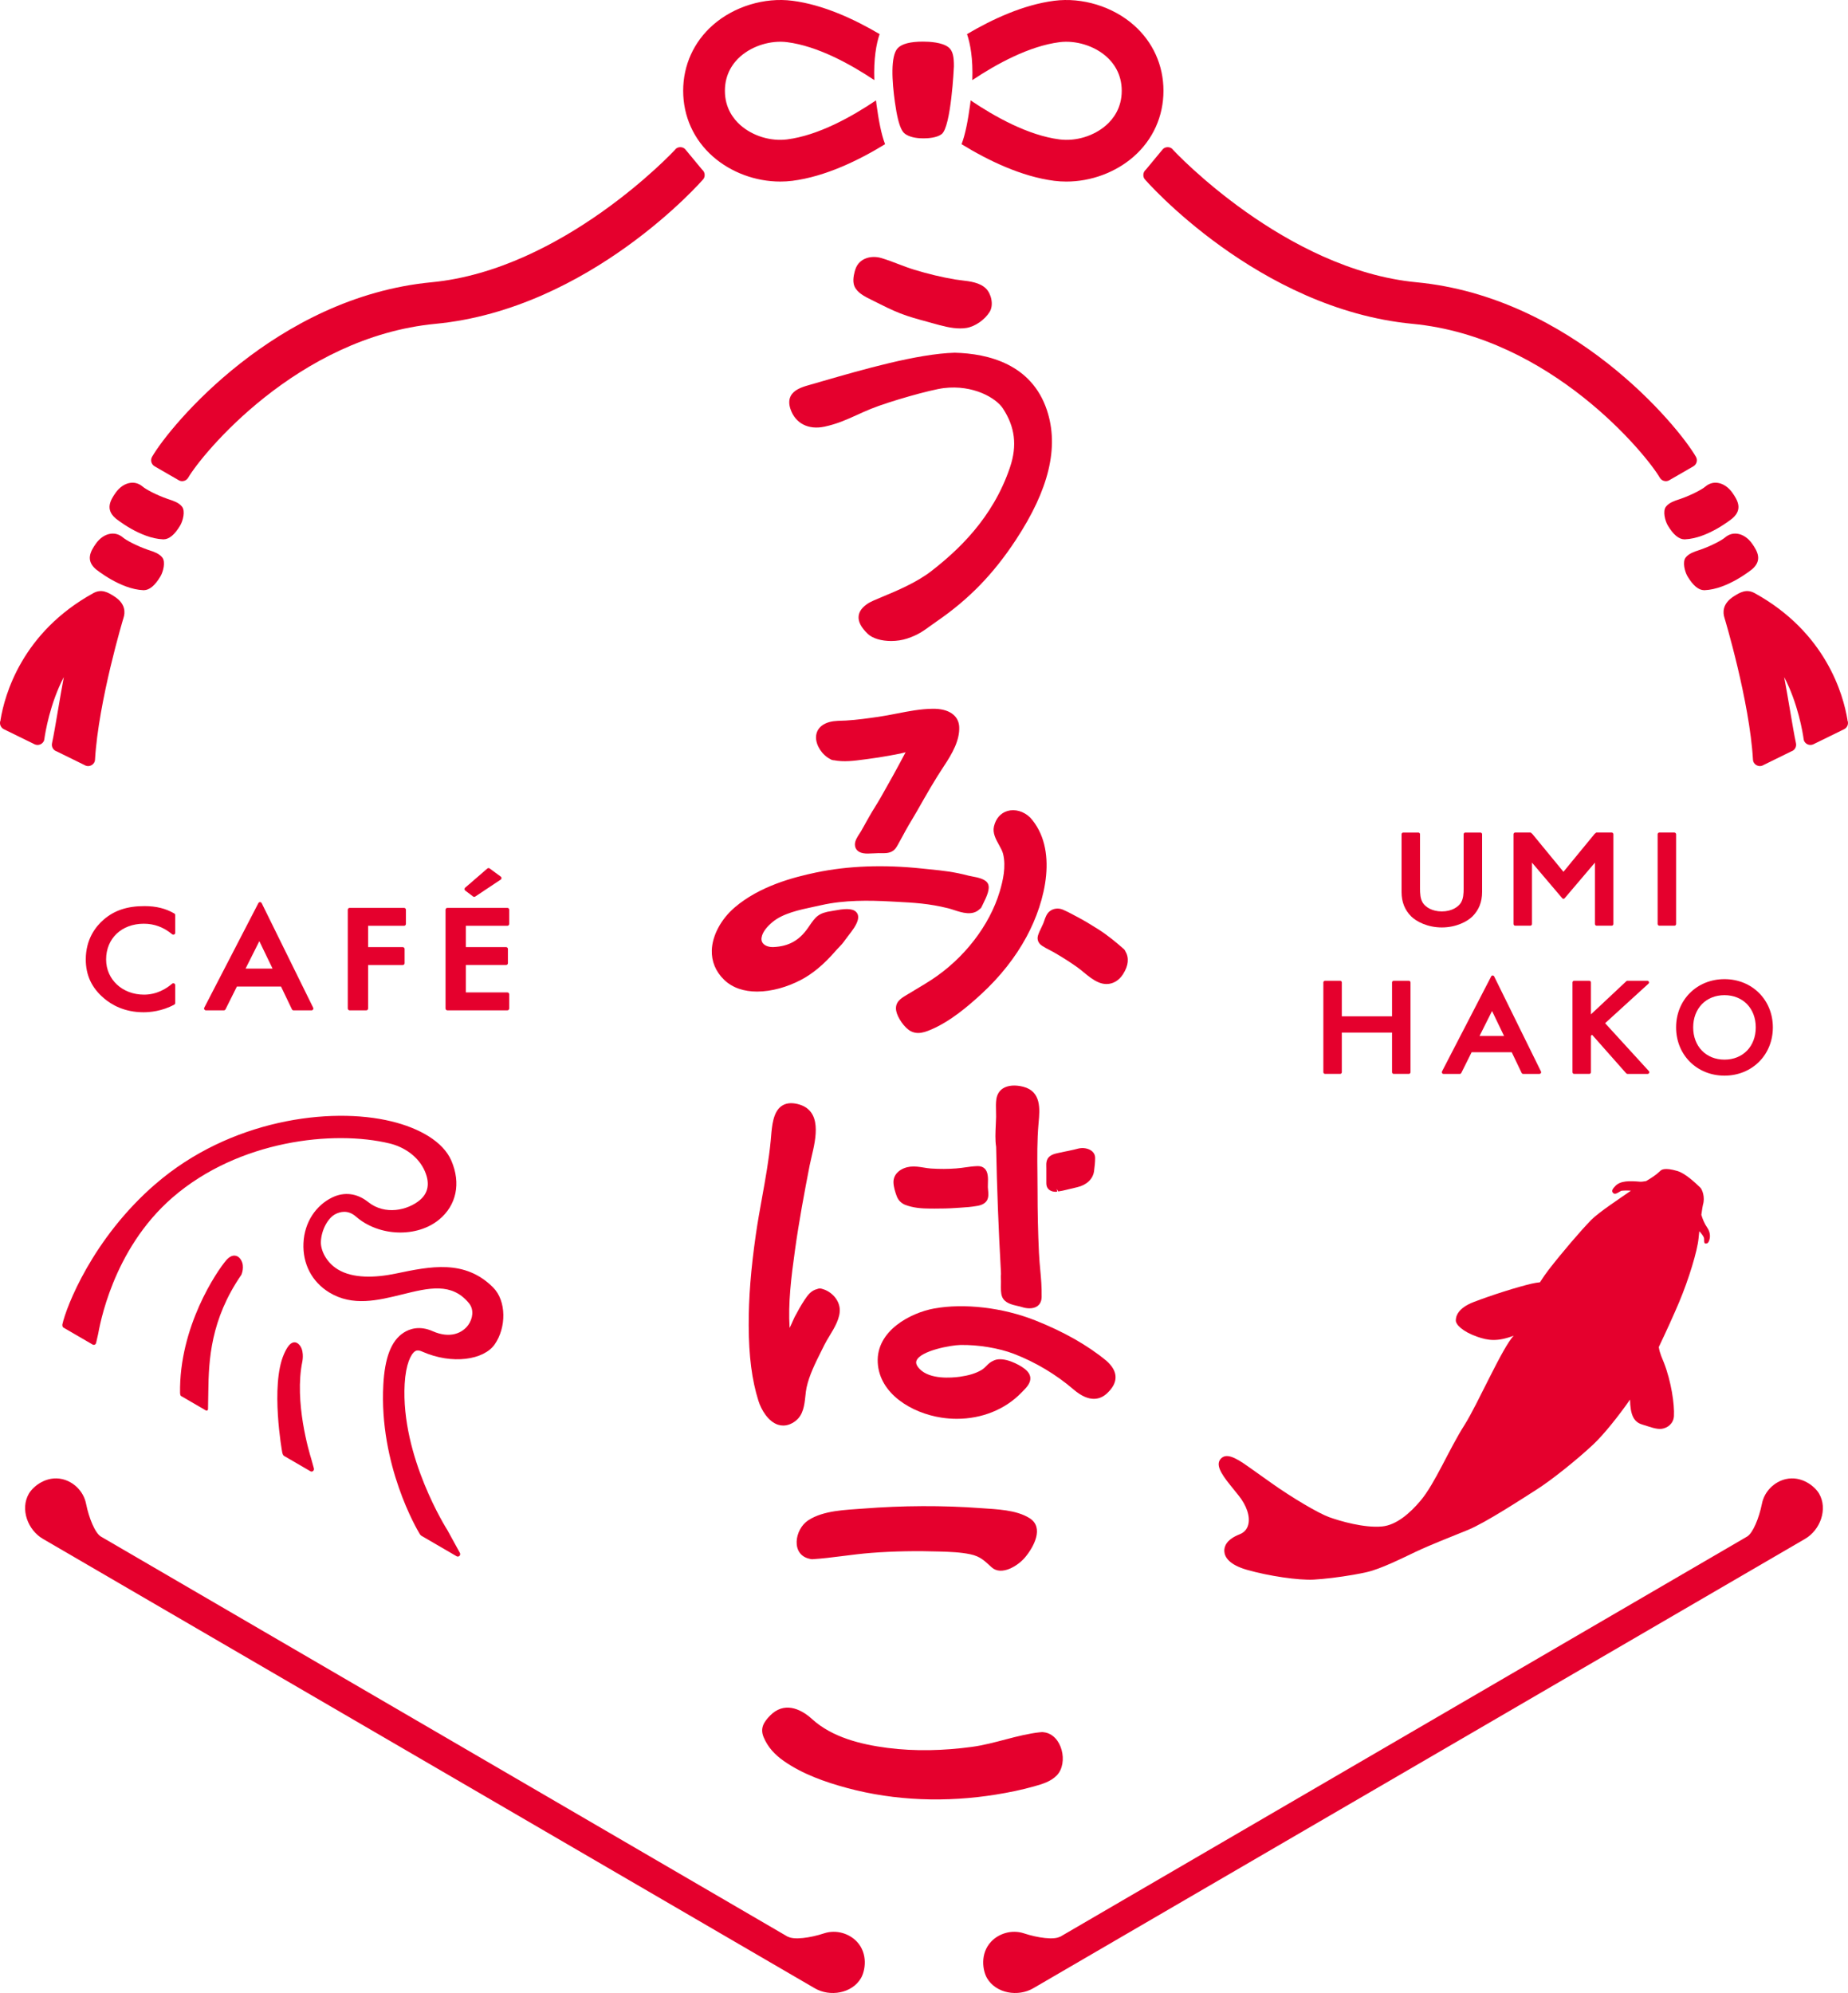 <?xml version="1.0" encoding="UTF-8"?><svg id="_レイヤー_2" xmlns="http://www.w3.org/2000/svg" width="199.262" height="214.883" viewBox="0 0 199.262 214.883"><defs><style>.cls-1{fill:#e5002d;stroke-width:0px;}</style></defs><path class="cls-1" d="M15.562,97.696c-1.832,0-3.219.457-4.363,1.438-.89.764-1.95,2.133-1.95,4.317,0,1.693.638,3.058,1.95,4.174.803.692,2.197,1.517,4.276,1.517.67,0,1.991-.107,3.31-.822.064-.035.105-.102.105-.175v-1.932c0-.078-.045-.149-.116-.181-.072-.033-.155-.021-.213.03-.626.538-1.659,1.18-3.032,1.18-2.33,0-4.087-1.63-4.087-3.791,0-2.27,1.673-3.856,4.069-3.856,1.126,0,2.125.372,3.053,1.136.06.048.142.058.212.027.07-.033.114-.103.114-.181v-1.915c0-.071-.038-.137-.099-.173-.933-.541-1.959-.794-3.227-.794Z"/><path class="cls-1" d="M28.039,97.264h-.002c-.075,0-.143.042-.177.108l-5.833,11.271c-.032.062-.029.136.007.196.036.059.101.096.17.096h1.933c.075,0,.145-.043.179-.11l1.227-2.459h4.757s1.176,2.457,1.176,2.457c.033.069.103.113.18.113h1.932c.069,0,.133-.036.17-.094s.04-.132.01-.194l-5.551-11.271c-.034-.068-.102-.11-.177-.111ZM27.963,101.476l1.425,2.956h-2.907s1.482-2.956,1.482-2.956Z"/><path class="cls-1" d="M43.567,97.887h-5.868c-.11,0-.2.089-.2.2v10.648c0,.11.089.2.2.2h1.792c.11,0,.2-.089.2-.2v-4.685h3.736c.11,0,.2-.089.2-.2v-1.532c0-.11-.089-.2-.2-.2h-3.736v-2.299h3.876c.11,0,.2-.089.2-.2v-1.532c0-.11-.089-.2-.2-.2Z"/><path class="cls-1" d="M51.009,96.661c.036.027.078.04.121.04.036,0,.072-.01.105-.029l2.743-1.826c.058-.036.094-.1.095-.169s-.034-.133-.093-.17l-1.196-.879c-.075-.048-.175-.04-.241.021l-2.39,2.065c-.044.04-.068.097-.065.157s.032.114.079.15l.843.64Z"/><path class="cls-1" d="M54.706,99.818c.11,0,.2-.089.2-.2v-1.532c0-.11-.089-.2-.2-.2h-6.465c-.11,0-.2.089-.2.2v10.648c0,.11.089.2.2.2h6.465c.11,0,.2-.089.2-.2v-1.532c0-.11-.089-.2-.2-.2h-4.473v-2.953h4.333c.11,0,.2-.089.2-.2v-1.532c0-.11-.089-.2-.2-.2h-4.333v-2.299h4.473Z"/><path class="cls-1" d="M151.908,105.745h-1.629c-.1,0-.181.081-.181.181v3.651h-5.416v-3.651c0-.1-.081-.181-.181-.181h-1.629c-.1,0-.181.081-.181.181v9.68c0,.1.081.181.181.181h1.629c.1,0,.181-.081.181-.181v-4.273h5.416v4.273c0,.1.081.181.181.181h1.629c.1,0,.181-.081.181-.181v-9.68c0-.1-.081-.181-.181-.181Z"/><path class="cls-1" d="M160.95,105.179c-.083-.003-.132.037-.163.098l-5.303,10.246c-.029.056-.027.123.006.178.032.054.092.087.155.087h1.757c.069,0,.132-.039.162-.1l1.115-2.236h4.325s1.069,2.233,1.069,2.233c.03.063.094.103.164.103h1.757c.063,0,.121-.032.154-.086s.036-.12.009-.176l-5.046-10.246c-.031-.061-.093-.1-.161-.101ZM160.881,109.008l1.295,2.688h-2.643s1.348-2.688,1.348-2.688Z"/><path class="cls-1" d="M173.072,110.321l4.673-4.26c.056-.05.074-.13.047-.2-.027-.07-.094-.116-.169-.116h-2.14c-.046,0-.09.017-.124.049l-3.815,3.574v-3.442c0-.1-.081-.181-.181-.181h-1.629c-.1,0-.181.081-.181.181v9.68c0,.1.081.181.181.181h1.629c.1,0,.181-.081.181-.181v-3.925s.123-.112.123-.112l3.68,4.158c.034.038.084.061.136.061h2.172c.072,0,.137-.043.166-.108s.017-.142-.032-.196l-4.717-5.163Z"/><path class="cls-1" d="M185.943,105.571c-2.974,0-5.217,2.236-5.217,5.202,0,2.967,2.243,5.203,5.217,5.203s5.217-2.237,5.217-5.203-2.243-5.202-5.217-5.202ZM185.943,114.249c-1.986,0-3.374-1.429-3.374-3.476,0-2.047,1.388-3.476,3.374-3.476s3.374,1.429,3.374,3.476c0,2.047-1.388,3.476-3.374,3.476Z"/><path class="cls-1" d="M155.465,99.997c1.553,0,2.75-.644,3.298-1.184.703-.702,1.045-1.566,1.045-2.64v-6.226c0-.1-.081-.181-.181-.181h-1.629c-.1,0-.181.081-.181.181v5.834c0,.548-.024,1.121-.307,1.573-.274.421-.964.916-2.044.916-1.079,0-1.77-.495-2.044-.916-.284-.452-.307-1.025-.307-1.573v-5.834c0-.1-.081-.181-.181-.181h-1.629c-.1,0-.181.081-.181.181v6.226c0,1.075.341,1.938,1.045,2.64.549.54,1.746,1.184,3.298,1.184Z"/><rect class="cls-1" x="178.735" y="89.765" width="1.992" height="10.043" rx=".181" ry=".181"/><path class="cls-1" d="M173.785,89.765h-1.629c-.067,0-.115.042-.146.096-.016.01-.038.009-.05.024l-3.379,4.112-3.379-4.112c-.012-.015-.034-.014-.05-.024-.031-.054-.079-.096-.146-.096h-1.629c-.1,0-.181.081-.181.181v9.68c0,.1.081.181.181.181h1.629c.1,0,.181-.081.181-.181v-6.62s3.265,3.843,3.265,3.843c.032.038.08.06.129.06s.097-.022.129-.06l3.265-3.843v6.62c0,.1.081.181.181.181h1.629c.1,0,.181-.081.181-.181v-9.68c0-.1-.081-.181-.181-.181Z"/><path class="cls-1" d="M16.754,127.671c8.034-6.956,18.852-8.367,25.436-6.771,3.026.732,5.589,2.178,6.48,4.248,1.045,2.429.551,4.803-1.322,6.347-2.386,1.97-6.486,1.848-8.979-.333-.887-.776-1.749-.477-2.162-.277-.844.409-1.55,1.72-1.607,2.984-.039.865.515,2.199,1.829,3.001,1.618.985,4.007.915,6.263.443,3.713-.776,7.427-1.552,10.475,1.496,1.458,1.458,1.437,4.344.166,6.152-1.152,1.64-4.534,2.219-7.824.762-.475-.211-.673-.082-.757-.027-.443.286-1.001,1.383-1.119,3.533-.43,7.838,4.555,15.667,4.616,15.762l1.335,2.433c.06.104.045.238-.036.325-.05.054-.118.082-.186.082-.042,0-.085-.011-.124-.033l-3.781-2.199c-.138-.08-.206-.218-.258-.307-.205-.348-4.342-7.317-3.866-16.008.155-2.82.81-4.701,2.185-5.592.649-.421,1.721-.789,3.135-.163,1.89.838,3.229.193,3.851-.69.453-.646.646-1.618.056-2.336-1.854-2.255-4.324-1.647-7.186-.939-2.635.65-5.36,1.321-7.871-.21-1.869-1.14-2.884-3.081-2.782-5.323.103-2.289,1.375-4.085,3.097-4.92,1.308-.635,2.685-.46,3.877.492,1.842,1.468,4.271.867,5.551-.189.936-.772,1.126-1.825.566-3.128-.691-1.605-2.248-2.622-3.787-2.995-6.062-1.47-16.293-.348-23.416,5.819-6.541,5.664-7.878,13.996-8.029,14.729l-.219.963c-.022.086-.082.156-.163.186-.08.03-.17.016-.239-.035l-3.142-1.827c-.084-.063-.11-.236-.088-.342.409-1.866,3.237-9.239,10.023-15.115Z"/><path class="cls-1" d="M25.348,135.384c.186.021.454.127.669.515.373.672.04,1.485.01,1.548-3.329,4.826-3.522,9.189-3.566,12.592l-.031,1.896c-.001.059-.033.113-.083.141-.023.012-.048.018-.072.018-.03,0-.061-.009-.087-.027l-2.661-1.548c-.096-.056-.111-.262-.112-.314-.116-7.141,3.974-13.171,4.995-14.344.297-.341.636-.518.937-.476Z"/><path class="cls-1" d="M31.613,144.746c.13-.035.326-.038.531.127.716.576.473,1.843.462,1.899-.91,4.364.752,9.874.952,10.512l.287,1.036c.03.11-.009.227-.098.294-.045.034-.098.051-.151.051-.051,0-.103-.016-.147-.047,0,0-2.699-1.571-2.821-1.642s-.171-.273-.188-.333c-.017-.061-1.309-7.24.176-10.636.337-.772.654-1.174.996-1.262Z"/><path class="cls-1" d="M93.47,32.08h0c.018.011.035.018.049.023l.804.406c.883.446,1.796.907,2.739,1.276.939.369,1.923.635,2.875.893l.661.183c.925.26,1.95.549,2.931.549.227,0,.451-.015.671-.05.927-.146,1.981-.874,2.509-1.73.464-.755.173-1.953-.396-2.518-.657-.652-1.714-.778-2.646-.888-.233-.028-.458-.054-.661-.088-1.442-.244-2.927-.597-4.412-1.05-.582-.177-1.166-.4-1.73-.615-.59-.226-1.201-.458-1.819-.644-1.073-.322-2.383-.021-2.801,1.176-.078.225-.323,1.006-.188,1.622.166.76.947,1.196,1.414,1.457Z"/><path class="cls-1" d="M88.902,46.002c1.366-.292,2.408-.765,3.51-1.266.472-.215.961-.437,1.499-.655,1.941-.789,6.424-2.064,7.864-2.237,3.149-.38,5.616,1.055,6.363,2.194,1.307,1.989,1.552,3.998.773,6.324-1.872,5.587-5.742,9.076-8.491,11.214-1.593,1.238-3.796,2.154-5.255,2.76-.715.297-1.232.512-1.516.689-.654.407-1.013.879-1.067,1.403-.062.591.258,1.215.979,1.908.523.503,1.495.777,2.528.777.582,0,1.183-.087,1.734-.269,1.136-.375,1.727-.804,2.475-1.347.213-.154.441-.32.704-.501,3.475-2.39,6.104-5.095,8.524-8.771,3.586-5.445,4.685-10.026,3.358-14.004-1.649-4.951-6.305-6.099-9.936-6.191-4.022.109-9.956,1.824-14.289,3.076l-1.518.437c-.779.222-1.545.514-1.877,1.147-.206.391-.216.867-.03,1.416.521,1.54,1.924,2.267,3.667,1.895Z"/><path class="cls-1" d="M94.364,86.984c-.191.305-.38.607-.647,1.078-.288.508-.573,1.016-.857,1.527-.052.093-.118.194-.188.3-.23.351-.49.749-.49,1.168,0,.568.431.93,1.151.968.085.004.17.006.256.006.211,0,.425-.012.638-.023.169-.009.338-.019.505-.021.091,0,.182,0,.274.003.369.007.791.018,1.17-.187.327-.176.465-.419.637-.722.178-.312.348-.628.519-.944l.312-.576c.272-.496.457-.799.651-1.12.162-.268.332-.549.566-.961l.13-.228c.882-1.553,1.793-3.159,2.795-4.661.892-1.34,1.708-2.778,1.642-4.218-.057-1.236-1.127-1.977-2.854-1.953-1.293.01-2.603.266-3.87.513-.646.126-1.314.257-1.959.35-1.145.165-2.329.334-3.515.405-.148.009-.299.013-.45.017-.587.017-1.195.034-1.769.298-.654.3-1.017.83-1.023,1.493-.008.887.665,1.912,1.538,2.349.062.047.131.078.19.09.077.029.161.042.189.032,1.073.215,2.188.066,3.265-.079l.418-.055c.738-.095,1.497-.213,2.322-.362.387-.07.773-.144,1.16-.221.161-.032.335-.078.513-.125.021-.005.042-.011.063-.016-.938,1.792-1.907,3.513-2.666,4.846-.255.448-.438.74-.619,1.029Z"/><path class="cls-1" d="M86.337,105.666c1.275-.665,2.498-1.682,3.737-3.11.178-.205.305-.335.417-.449.196-.201.352-.359.63-.755.1-.143.223-.301.353-.468.411-.53.877-1.13,1.021-1.701.109-.434-.03-.697-.166-.842-.445-.474-1.413-.34-2.367-.163-.11.021-.204.039-.274.048-1.458.21-1.746.628-2.444,1.64l-.128.185c-.931,1.343-2.068,1.979-3.688,2.06-.513.027-.958-.134-1.175-.417-.163-.212-.191-.488-.084-.82.149-.464.508-.933,1.097-1.434,1.13-.96,2.923-1.341,4.505-1.676.271-.058.535-.113.788-.171,2.504-.566,5.155-.52,7.418-.399l.479.025c2.139.112,3.685.192,5.792.714.187.046.392.113.605.183.9.294,2.017.658,2.794-.108.066-.043.144-.108.187-.209.039-.09.099-.21.168-.348.417-.837.771-1.631.529-2.156-.242-.526-1.113-.688-1.749-.808-.136-.025-.253-.047-.334-.068-1.604-.425-2.761-.542-4.227-.691l-.809-.083c-4.129-.438-7.973-.294-11.422.428-2.48.52-6.088,1.475-8.765,3.761-1.472,1.256-2.419,3.023-2.474,4.61-.041,1.201.411,2.299,1.308,3.178.933.914,2.208,1.289,3.575,1.289,1.575,0,3.271-.498,4.702-1.245Z"/><path class="cls-1" d="M111.075,88.141c-.693-.669-1.627-.941-2.44-.702-.738.216-1.256.805-1.459,1.658-.171.717.205,1.394.536,1.991.191.345.372.67.448.981.337,1.381-.018,2.892-.364,4.053-1.092,3.661-3.84,7.217-7.351,9.514-.567.371-1.148.717-1.73,1.064-.298.178-.595.355-.891.536l-.136.082c-.543.328-1.221.735-1.055,1.669.125.703.89,1.862,1.604,2.212.256.125.513.176.767.176.475,0,.942-.175,1.392-.367,2.086-.891,3.999-2.523,5.433-3.846,2.026-1.869,3.662-3.944,4.863-6.168,2.07-3.832,3.417-9.494.384-12.854Z"/><path class="cls-1" d="M121.332,102.546c-.021-.063-.062-.136-.138-.204-.798-.703-1.759-1.513-2.833-2.186-.889-.557-1.436-.895-2.336-1.366l-.317-.168c-.354-.188-.718-.383-1.094-.541-.506-.212-1.062-.138-1.453.19-.308.258-.443.653-.563,1.001-.035.104-.069.204-.106.294-.063.15-.138.302-.212.455-.134.274-.272.558-.36.855-.124.426.038.834.436,1.094.302.196.507.301.734.417.146.074.302.153.502.268.912.522,1.771,1.068,2.554,1.624.237.168.471.361.706.555.501.414,1.02.841,1.622,1.09.282.117.564.173.838.173.701,0,1.345-.373,1.785-1.069.589-.927.668-1.763.236-2.483Z"/><path class="cls-1" d="M83.902,153.616c.182.058.366.086.551.086.439,0,.883-.162,1.308-.482.859-.646.976-1.734,1.079-2.694.035-.331.069-.643.129-.922.289-1.332.944-2.643,1.578-3.909l.347-.699c.135-.276.323-.585.521-.912.572-.944,1.221-2.016,1.126-3.012-.09-.938-.87-1.816-1.856-2.094-.028-.011-.063-.021-.124-.038-.151-.035-.31-.018-.459.049-.629.146-1.003.641-1.332,1.137-.414.623-.773,1.279-1.1,1.896-.053.101-.121.256-.2.438-.091.209-.204.47-.33.716-.17-2.675.163-5.406.582-8.409.434-3.115,1.016-6.225,1.58-9.121.053-.27.125-.574.201-.898.477-2.017,1.198-5.064-1.513-5.716-.704-.169-1.289-.092-1.736.23-.895.646-1.017,2.122-1.116,3.308l-.038.43c-.194,2.039-.567,4.107-.928,6.107-.235,1.304-.479,2.652-.67,3.981-.538,3.729-.783,6.85-.773,9.824.012,3.315.345,5.896,1.048,8.121.309.978,1.051,2.241,2.125,2.585Z"/><path class="cls-1" d="M114.984,128.283l.178-.042c.386-.089.519-.122.816-.194l.21-.051c.99-.241,1.654-.876,1.775-1.699.08-.546.12-1.022.122-1.456,0-.263-.101-.498-.294-.681-.328-.309-.846-.397-1.186-.373-.214.013-.408.064-.596.114l-.183.047c-.215.051-.367.083-.598.132-.206.044-.352.072-.485.098-.194.038-.367.072-.7.149-.273.063-.583.134-.846.338-.403.313-.39.79-.38,1.138l.003.183c-.004.48-.003.961,0,1.502,0,.201,0,.451.192.681.162.195.41.308.724.326.029.002.06.004.085.004.012,0,.021,0,.031,0,.046-.002.093-.01.14-.019l-.058-.294.167.277c.295-.04.592-.109.88-.178Z"/><path class="cls-1" d="M111.993,121.008c.127-1.403.301-3.326-1.655-3.835-.875-.227-1.682-.159-2.21.189-.38.25-.62.646-.695,1.142-.063.417-.05.857-.038,1.283.007.211.013.42.009.622-.005.285-.02.581-.034.881-.038.803-.078,1.634.038,2.363.086,4.388.259,8.907.514,13.429.014.253.009.32.002.386-.008.083-.018.164,0,.481.009.138.005.311.002.497-.009.472-.019,1.007.125,1.362.273.681,1.045.856,1.665.999.166.037.326.073.468.118.291.092.57.138.824.137.337,0,.63-.08.85-.238.204-.147.449-.438.457-.984.018-1.137-.062-1.983-.145-2.879-.054-.58-.11-1.187-.145-1.914-.101-2.141-.15-4.34-.151-6.722,0-.583-.006-1.168-.013-1.755-.02-1.787-.039-3.635.119-5.415l.013-.147Z"/><path class="cls-1" d="M106.173,125.996c-.196-.193-.465-.28-.797-.267-.52.025-.879.077-1.259.131-.301.043-.61.088-1.021.12-.86.068-1.771.071-2.707.01-.257-.017-.519-.059-.781-.102-.471-.075-.957-.155-1.45-.099-.905.103-1.86.687-1.819,1.727.02.493.191,1.018.337,1.419.164.446.427.737.875.951.92.365,1.875.419,2.771.423.152,0,.307.001.463.001.73,0,1.494-.011,2.259-.065l.557-.037c.614-.039,1.058-.066,1.792-.192.494-.085.838-.28,1.021-.58.204-.334.16-.785.124-1.146-.01-.102-.02-.198-.022-.284-.004-.121,0-.259.006-.404.019-.545.042-1.224-.347-1.607Z"/><path class="cls-1" d="M111.602,142.356c-3.479-1.376-7.648-1.863-10.88-1.274-2.538.463-6.251,2.395-6.079,5.82.17,3.383,3.669,5.453,6.849,5.944.563.087,1.126.13,1.681.13,2.679,0,5.193-.997,6.949-2.807l.132-.134c.412-.418.88-.892.844-1.471-.023-.354-.225-.675-.617-.981-.596-.466-2.247-1.342-3.275-.916-.438.182-.647.398-.85.607-.156.161-.303.312-.578.47-.591.337-1.331.563-2.264.694-.939.128-3.247.313-4.356-.839-.493-.512-.369-.81-.329-.908.435-1.049,3.665-1.655,4.704-1.675,1.913-.044,4.198.339,5.801.958,2.321.896,4.542,2.224,6.421,3.836,1.756,1.509,2.938,1.056,3.622.409.619-.585.917-1.155.909-1.745-.008-.593-.325-1.162-.979-1.749-2.032-1.681-4.625-3.15-7.704-4.37Z"/><path class="cls-1" d="M87.34,168.08c.08.026.172.041.281.033,2.114-.137,4.211-.519,6.325-.682,2.443-.188,4.915-.224,7.363-.147,1.1.035,2.24.068,3.321.298,1.098.233,1.542.724,2.292,1.404,1.059.96,2.845-.162,3.6-1.063.927-1.106,2.105-3.227.487-4.239-1.446-.904-3.536-.95-5.193-1.073-4.213-.314-8.497-.286-12.708.042-1.904.148-4.305.184-5.957,1.263-1.488.972-1.912,3.752.188,4.163Z"/><path class="cls-1" d="M112.562,186.773c-.021-.004-.043-.006-.067-.008-.037-.003-.072-.013-.111-.013-.05-.001-.106.006-.164.016-.021.002-.032-.002-.054,0-2.493.268-4.867,1.242-7.362,1.579-3.017.407-6.093.5-9.118.11-2.843-.367-5.962-1.133-8.131-3.113-1.321-1.207-3.065-1.845-4.507-.384-.714.723-1.108,1.394-.705,2.35.46,1.091,1.205,1.882,2.17,2.558,2.01,1.41,4.448,2.271,6.8,2.906,5.213,1.408,10.748,1.575,16.068.717,1.394-.225,2.788-.506,4.147-.892.862-.245,1.775-.509,2.417-1.173,1.297-1.34.567-4.426-1.384-4.653Z"/><path class="cls-1" d="M94.509,11.267c-.021-.153-.035-.296-.054-.444-2.604,1.758-6.209,3.776-9.581,4.208-1.773.225-3.703-.363-5.036-1.534-.764-.673-1.675-1.863-1.675-3.708s.911-3.036,1.675-3.708c1.311-1.153,3.293-1.758,5.035-1.534,3.291.422,6.809,2.361,9.402,4.091-.084-2.31.215-3.925.57-4.96-2.736-1.617-6.091-3.171-9.399-3.595-3.021-.39-6.304.616-8.58,2.62-2.065,1.817-3.203,4.334-3.203,7.086s1.137,5.269,3.202,7.086c1.952,1.717,4.604,2.702,7.277,2.702.439,0,.878-.028,1.303-.082,3.549-.455,7.156-2.21,9.989-3.948-.417-1.088-.686-2.556-.926-4.28Z"/><path class="cls-1" d="M75.964,18.716c-.035-.164-.122-.309-.248-.415l-1.83-2.21c-.032-.039-.069-.072-.111-.099-.345-.227-.809-.129-1.002.17-.112.128-12.069,12.918-26.243,14.272-16.766,1.602-28.201,15.472-30.133,18.819-.1.173-.126.375-.075.567.051.192.179.359.35.457l2.598,1.5c.115.066.244.101.373.101.015,0,.029,0,.044-.001.254-.014.481-.154.608-.374,1.411-2.444,11.724-15.161,26.664-16.588,16.659-1.592,28.815-15.497,28.903-15.634.109-.168.146-.368.103-.564Z"/><path class="cls-1" d="M12.305,64.291c-.625-.393-1.333-.837-2.231-.345C2.367,68.19.502,74.915.058,77.61l.008.032c-.169.375-.004.819.358.986l3.317,1.625c.369.166.801.015.984-.349.024-.048.047-.145.054-.198.102-.727.604-3.832,2.101-6.704-.213,1.135-.427,2.39-.626,3.563-.242,1.424-.47,2.77-.646,3.573-.043.196-.007.398.102.567.095.147.234.254.398.307l3.119,1.532c.035.018.072.03.11.039.054.012.109.018.164.018.049,0,.099-.005.148-.015.061-.012.204-.07.257-.104.202-.13.325-.33.338-.549.367-6.343,3.054-15.256,3.081-15.34.166-.516.254-1.5-1.021-2.302Z"/><path class="cls-1" d="M16.117,59.335l-.207-.069c-1.233-.433-2.327-1.036-2.641-1.305-.385-.331-.839-.479-1.32-.417-.593.073-1.179.461-1.606,1.066-.587.83-1.121,1.796-.016,2.755.025.021,2.662,2.178,5.139,2.27.014,0,.027,0,.04,0,.605,0,1.211-.506,1.803-1.504.275-.464.573-1.538.189-2.024-.338-.428-.917-.619-1.381-.772Z"/><path class="cls-1" d="M18.244,53.851l-.207-.07c-1.234-.433-2.327-1.037-2.641-1.305-.385-.332-.841-.479-1.32-.417-.593.073-1.179.461-1.606,1.066-.587.83-1.121,1.796-.017,2.755.025.022,2.657,2.178,5.139,2.271.014,0,.027,0,.04,0,.606,0,1.212-.506,1.803-1.504.275-.464.574-1.538.189-2.025-.338-.428-.916-.619-1.38-.772Z"/><path class="cls-1" d="M123.298,18.716c.035-.164.122-.309.248-.415l1.83-2.21c.032-.039.069-.072.111-.099.345-.227.809-.129,1.002.17.112.128,12.069,12.918,26.243,14.272,16.766,1.602,28.201,15.472,30.133,18.819.1.173.126.375.075.567-.051.192-.179.359-.35.457l-2.598,1.5c-.115.066-.244.101-.373.101-.015,0-.029,0-.044-.001-.254-.014-.481-.154-.608-.374-1.411-2.444-11.724-15.161-26.664-16.588-16.659-1.592-28.815-15.497-28.903-15.634-.109-.168-.146-.368-.103-.564Z"/><path class="cls-1" d="M186.956,64.291c.625-.393,1.333-.837,2.231-.345,7.707,4.243,9.572,10.968,10.016,13.663l-.008.032c.169.375.004.819-.358.986l-3.317,1.625c-.369.166-.801.015-.984-.349-.024-.048-.047-.145-.054-.198-.102-.727-.604-3.832-2.101-6.704.213,1.135.427,2.39.626,3.563.242,1.424.47,2.77.646,3.573.043.196.007.398-.102.567-.095.147-.234.254-.398.307l-3.119,1.532c-.035.018-.072.03-.11.039-.054.012-.109.018-.164.018-.049,0-.099-.005-.148-.015-.061-.012-.204-.07-.257-.104-.202-.13-.325-.33-.338-.549-.367-6.343-3.054-15.256-3.081-15.34-.166-.516-.254-1.5,1.021-2.302Z"/><path class="cls-1" d="M183.144,59.335l.207-.069c1.233-.433,2.327-1.036,2.641-1.305.385-.331.839-.479,1.32-.417.593.073,1.179.461,1.606,1.066.587.83,1.121,1.796.016,2.755-.025.021-2.662,2.178-5.139,2.27-.014,0-.027,0-.04,0-.605,0-1.211-.506-1.803-1.504-.275-.464-.573-1.538-.189-2.024.338-.428.917-.619,1.381-.772Z"/><path class="cls-1" d="M181.018,53.851l.207-.07c1.234-.433,2.327-1.037,2.641-1.305.385-.332.841-.479,1.32-.417.593.073,1.179.461,1.606,1.066.587.83,1.121,1.796.017,2.755-.025.022-2.657,2.178-5.139,2.271-.014,0-.027,0-.04,0-.606,0-1.212-.506-1.803-1.504-.275-.464-.574-1.538-.189-2.025.338-.428.916-.619,1.38-.772Z"/><path class="cls-1" d="M102.257,5.087c-.681-.522-2.005-.6-2.734-.6-1.357,0-2.271.235-2.718.7-.81.841-.619,3.621-.315,5.804.425,3.058.923,3.348,1.252,3.54.549.32,1.295.387,1.824.387.51,0,1.444-.059,1.966-.454,1.024-.775,1.325-7.246,1.325-7.31.003-.991-.096-1.682-.6-2.068Z"/><path class="cls-1" d="M104.606,11.268c.021-.153.035-.296.054-.444,2.604,1.758,6.209,3.776,9.581,4.208,1.773.225,3.703-.363,5.036-1.534.764-.673,1.675-1.863,1.675-3.708,0-1.846-.911-3.036-1.675-3.708-1.311-1.153-3.293-1.758-5.035-1.534-3.291.422-6.809,2.361-9.402,4.091.084-2.31-.215-3.925-.57-4.96,2.736-1.617,6.091-3.171,9.399-3.595,3.021-.39,6.304.616,8.58,2.62,2.065,1.817,3.203,4.334,3.203,7.086s-1.137,5.269-3.202,7.086c-1.952,1.717-4.604,2.702-7.277,2.702-.439,0-.878-.028-1.303-.082-3.549-.455-7.156-2.21-9.989-3.948.417-1.088.686-2.556.926-4.28Z"/><path class="cls-1" d="M184.094,132.382c-.332-.488-.506-.937-.645-1.404.078-.558.145-.987.173-1.078.249-.818-.075-1.65-.291-1.859-.588-.566-1.636-1.542-2.477-1.787-1.407-.413-1.729-.109-1.826-.014-.115.086-.37.423-1.537,1.104-.243.043-.497.079-.667.065-1.079-.087-2.102-.133-2.665.482-.224.245-.436.476-.25.705.178.221.414.083.712-.094.077-.045.149-.09.177-.103.088-.025.531-.058,1.06-.021-1.185.834-3.467,2.317-4.309,3.18-1.124,1.15-3.167,3.544-4.554,5.336-.291.375-.608.832-.948,1.361-.282.028-.576.077-.875.145-1.544.354-4.366,1.249-6.292,1.993-1.675.649-1.913,1.525-1.906,1.99.007.444.74,1.19,2.278,1.732,1.194.422,2.193.57,3.971-.103-1.191,1.186-3.93,7.462-5.297,9.606-1.717,2.692-3.184,6.328-4.77,8.203-1.118,1.322-2.579,2.607-4.114,2.759-1.929.191-4.566-.58-5.735-1.005-1.157-.42-3.999-2.1-6.208-3.669l-2.548-1.809c-1.363-.968-2.322-1.445-2.906-.828-.581.617-.047,1.547,1.002,2.849l.895,1.111c.89,1.104,1.281,2.291,1.048,3.175-.129.489-.444.835-.938,1.029-1.4.553-1.663,1.294-1.638,1.819.03.605.479,1.446,2.453,2.009,2.334.667,5.553,1.139,7.174,1.052,1.152-.06,2.825-.268,4.258-.516.54-.093,1.047-.193,1.477-.292,1.541-.353,3.826-1.504,5.253-2.182,1.62-.769,3.741-1.584,5.656-2.368,1.9-.779,5.847-3.361,7.426-4.367,1.582-1.006,4.313-3.184,6.09-4.854,1.156-1.088,2.762-3.11,3.96-4.834.025,1.601.384,2.405,1.272,2.677.815.249,1.571.557,2.146.477.625-.087,1.271-.561,1.316-1.374.071-1.254-.288-3.717-1.08-5.756-.167-.431-.454-.991-.553-1.687.834-1.75,1.646-3.544,2.199-4.856,1.026-2.436,1.963-5.513,2.088-6.859.022-.239.05-.503.08-.772.252.275.503.579.518.8.014.206-.033.527.16.528.193,0,.3-.062.403-.373.066-.197.176-.753-.214-1.325Z"/><path class="cls-1" d="M92.408,209.364c-.812-.878-2.219-1.352-3.561-.909-1.492.494-3.251.722-3.878.356l.016.031c-10.892-6.336-73.528-42.836-74.1-43.167-.629-.364-1.299-2.006-1.607-3.547-.277-1.386-1.385-2.374-2.549-2.646-1.718-.402-3.154.767-3.618,1.569-.955,1.652-.126,3.92,1.526,4.874l83.204,48.443c1.646.964,4.026.564,4.991-1.082.469-.8.775-2.626-.423-3.921Z"/><path class="cls-1" d="M106.853,209.364c.812-.878,2.219-1.352,3.561-.909,1.492.494,3.251.722,3.878.356l-.016.031c10.892-6.336,73.528-42.836,74.1-43.167.629-.364,1.299-2.006,1.607-3.547.277-1.386,1.385-2.374,2.549-2.646,1.718-.402,3.154.767,3.618,1.569.955,1.652.126,3.92-1.526,4.874l-83.204,48.443c-1.646.964-4.026.564-4.991-1.082-.469-.8-.775-2.626.423-3.921Z"/></svg>
